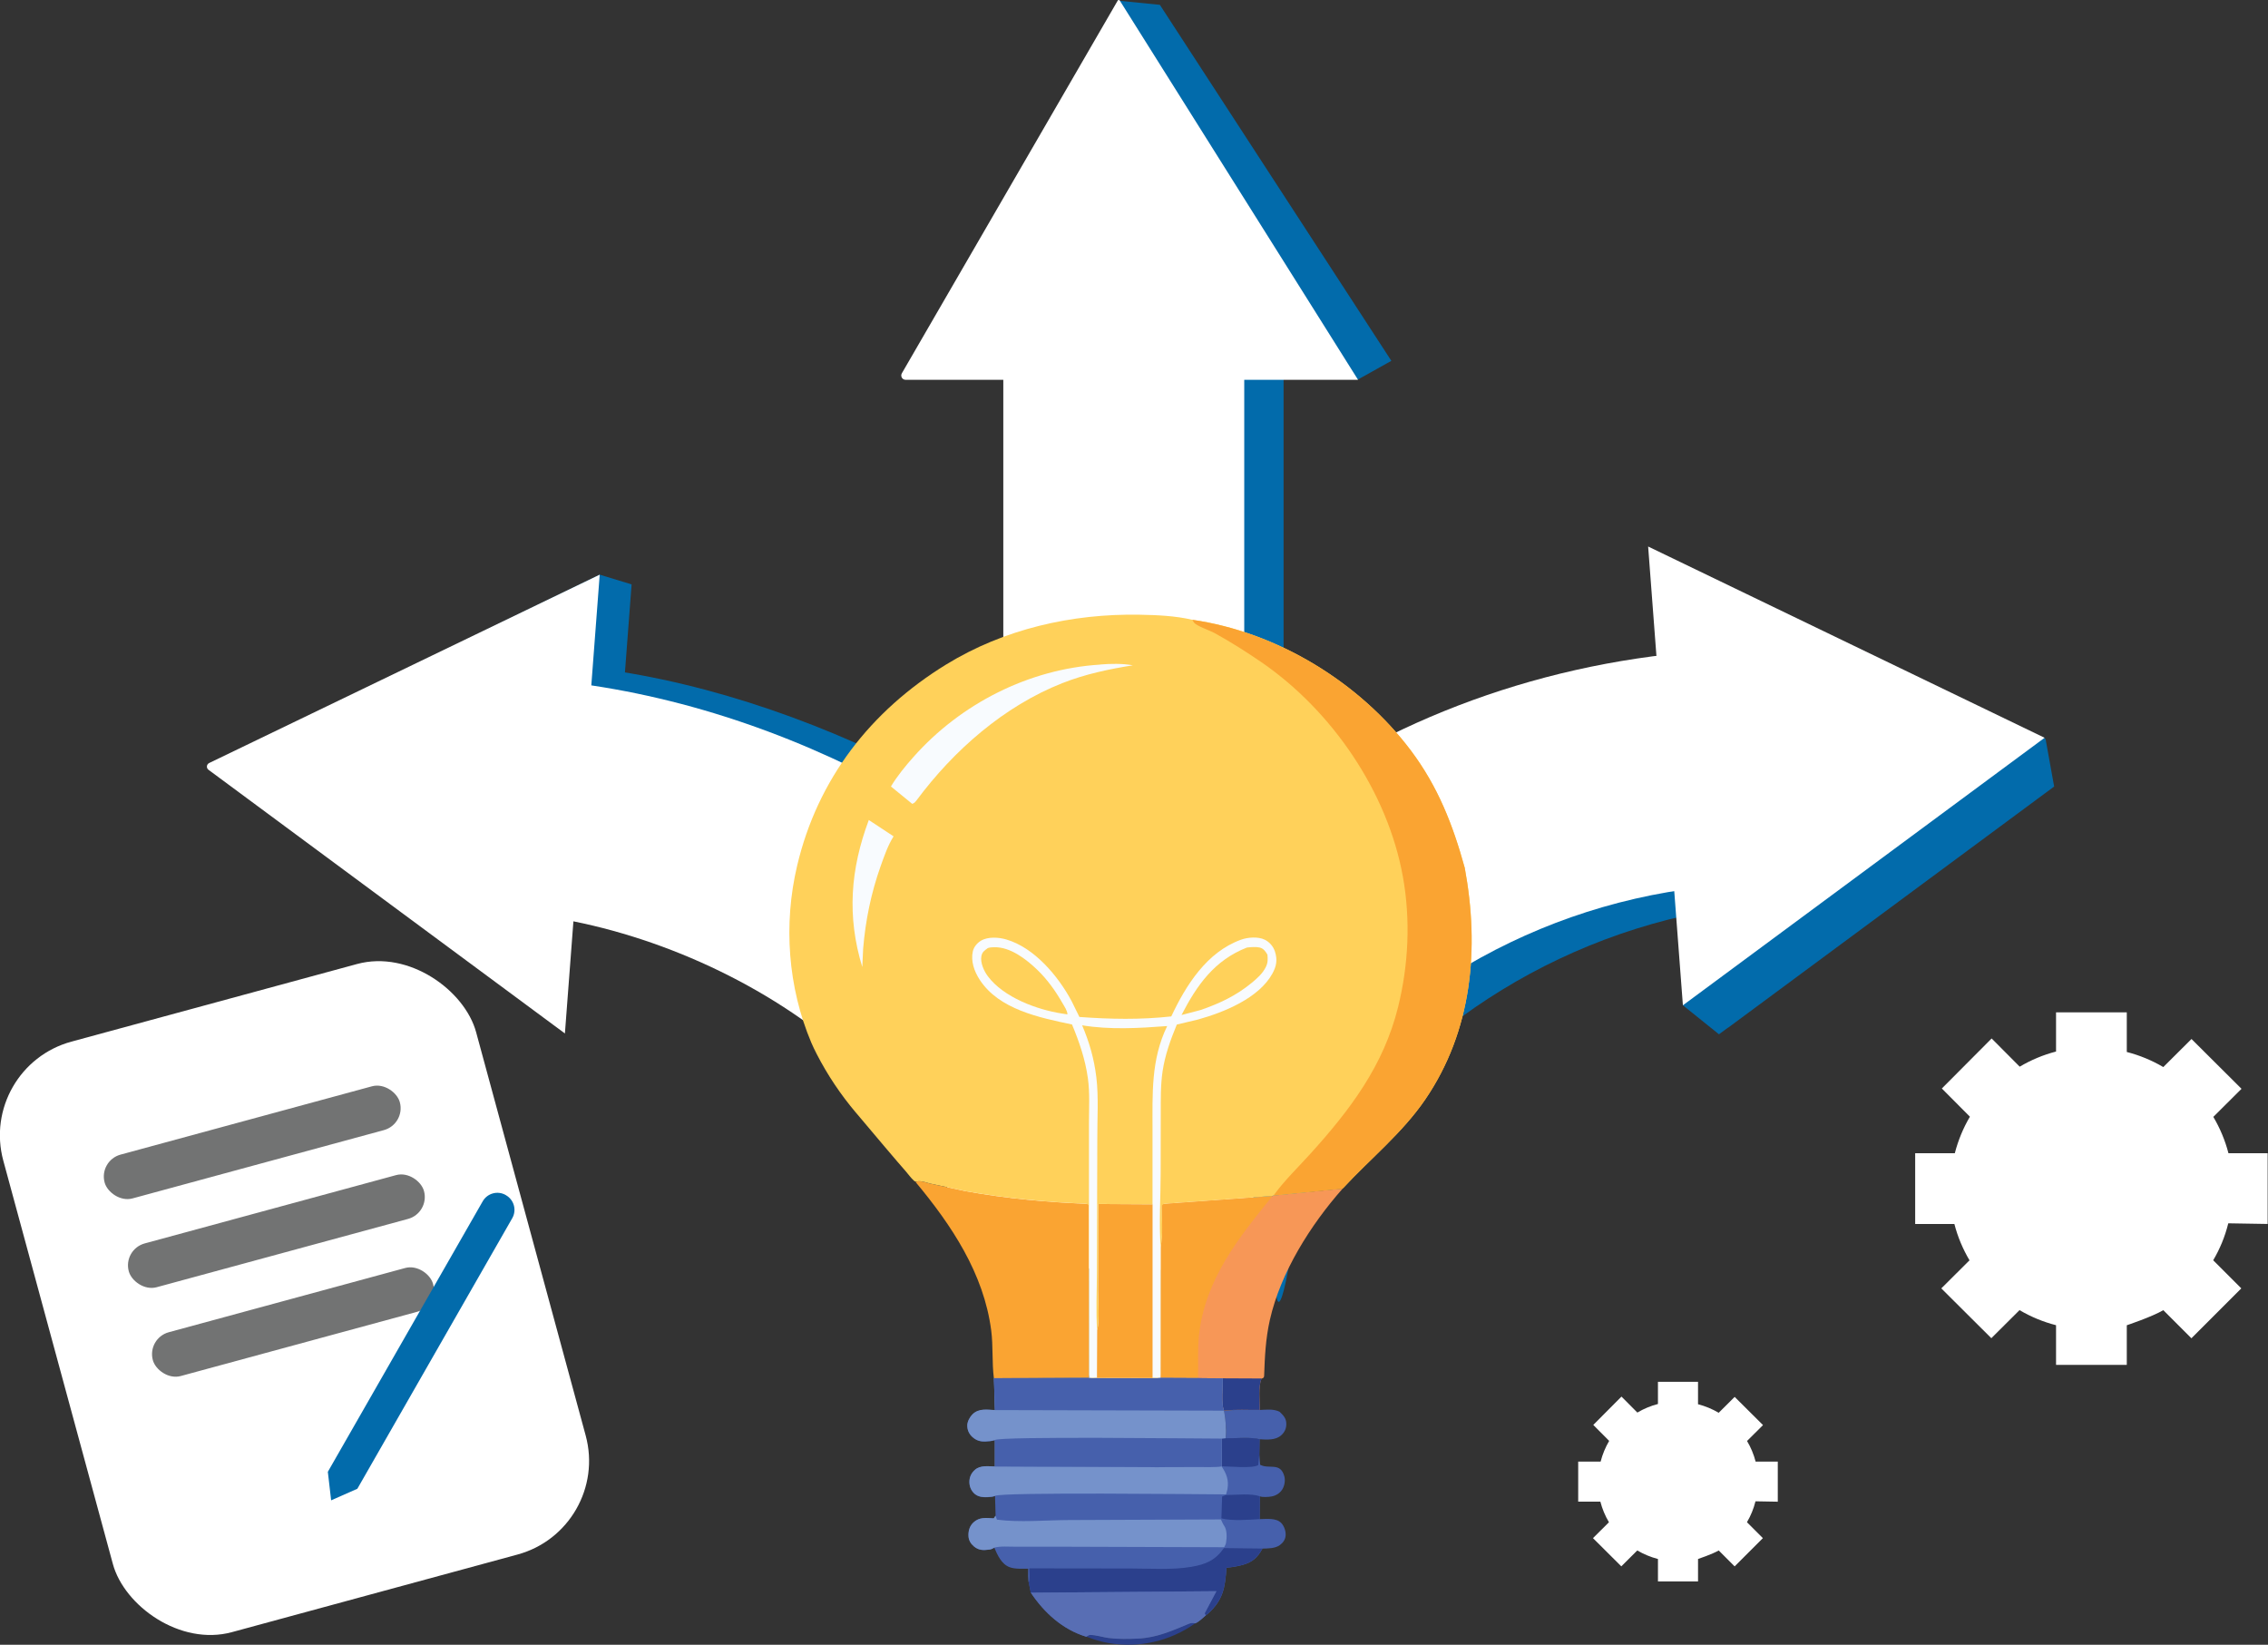 <?xml version="1.0" encoding="UTF-8"?><svg id="Layer_2" xmlns="http://www.w3.org/2000/svg" viewBox="0 0 515.54 373.81"><rect x="0" y="0" width="515.54" height="373.81" fill="#333333" stroke="none"/><defs><style>.cls-1{fill:#4660ac;}.cls-1,.cls-2,.cls-3,.cls-4,.cls-5,.cls-6,.cls-7,.cls-8,.cls-9,.cls-10,.cls-11,.cls-12{stroke-width:0px;}.cls-2{fill:#f8fbfe;}.cls-3{fill:#2b408c;}.cls-4{fill:#586eb4;}.cls-5{fill:#faa432;}.cls-6{fill:#7592cb;}.cls-7{fill:#026bab;}.cls-8,.cls-9{fill:#fff;}.cls-9{opacity:.71;}.cls-10{fill:#ffd15a;}.cls-11{fill:#f79757;}.cls-12{fill:#727373;}</style></defs><g id="Layer_2-2"><path class="cls-7" d="M259.83,211.39c-34.32-32.55-92.38-60.7-143.31-60.77l-4.38,53.36c1.36-.04,2.73-.06,4.11-.06,42.41,0,83.57,23.91,108.64,54.22,6.94-14.6,21.33-24.21,28.1-39.06l6.84-7.69Z"/><polygon class="cls-7" points="136.32 130.61 53.87 170.67 65.59 179.44 140.04 179.44 143.57 132.82 136.32 130.61"/><path class="cls-8" d="M136.32,130.61l-7.91,104.27-81.01-59.92c-.55-.4-.47-1.24.14-1.54l88.78-42.81Z"/><path class="cls-8" d="M219.94,285.12c7.67-17.4,21.91-52.52,34.16-66.76-34.87-37.05-90.37-64.46-145.25-64.54l-4.38,53.36c1.36-.04,2.73-.06,4.11-.06,44.74,0,103.56,32,111.36,78Z"/><path class="cls-9" d="M243.33,221.96c-.16,0-.31-.07-.42-.2-9.65-11.69-24.23-23.25-42.17-33.43-.26-.15-.35-.48-.2-.74.15-.26.48-.35.74-.2,18.05,10.24,32.73,21.89,42.47,33.69.19.23.16.57-.07.76-.1.08-.22.12-.35.12Z"/><path class="cls-9" d="M195.14,185.18c-.09,0-.17-.02-.25-.06-11-5.82-22.47-10.77-34.08-14.73-.28-.1-.44-.41-.34-.69.1-.28.41-.44.69-.34,11.67,3.97,23.19,8.95,34.24,14.8.27.14.37.47.23.73-.1.18-.29.29-.48.29Z"/><path class="cls-9" d="M154.09,168.2c-.05,0-.11,0-.16-.02-7.01-2.13-13.82-3.78-20.24-4.92-.3-.05-.49-.33-.44-.63.05-.29.34-.49.63-.44,6.46,1.15,13.32,2.82,20.36,4.95.29.09.45.39.36.68-.07.23-.29.39-.52.39Z"/><polygon class="cls-7" points="263.65 1.1 254.07 .14 256.33 4.82 212.13 81.13 291.35 81.13 308.71 86.23 316.27 82.01 263.65 1.1"/><path class="cls-7" d="M237.86,74.21v98.15c8.65,7.07,9.71,34.78,17.59,43.39,8.74-8.51,25.37-26.49,36.32-33.02v-108.53h-53.91Z"/><path class="cls-8" d="M205.84,86.32h102.86L254.54.13c-.11-.18-.37-.17-.47,0l-49.07,84.71c-.38.66.09,1.48.85,1.48Z"/><path class="cls-8" d="M228.06,79.4v115.91c9.8,7.07,17.24,17.18,25.11,25.8,8.74-8.51,18.99-25.97,29.66-32.7v-109.01h-54.77Z"/><path class="cls-9" d="M228.63,84.27h-17.26c-.42,0-.8-.22-1.02-.58-.21-.37-.22-.8-.01-1.17L252.31,7.71c.15-.26.48-.36.74-.21.26.15.35.48.21.74l-41.97,74.8s-.02.06,0,.09c.02.03.04.04.08.04h17.26c.3,0,.54.24.54.54s-.24.54-.54.54Z"/><path class="cls-7" d="M413.4,152.31c-79.05.11-146.74,44.42-176.01,114.47h0s0,.02,0,.02c-.03.06-.05.13-.08.19h.04c-15.36,33.74-6.01-39.03-4.8,19.52,0,0,60.69,3.4,60.56.99-2.39-44.39-6.06,35.42.23-1.87,1.99-11.8,7.12-22.88,14.88-32.1,25.07-29.82,63-48.83,105.46-48.83,1.37,0,2.74-.01,4.11.02l-4.38-52.43Z"/><path class="cls-8" d="M402.21,148.62c-.06-.67-.62-1.2-1.3-1.19-78.54.56-145.68,45.35-174.8,116.62h0s0,0,0,0c-.03.06-.05.12-.08.19h.04c-14.94,33.44-4.18-37.69-2.55,21.47.03,1.16.97,2.1,2.13,2.12,10.62.26,58.38,1.39,58.35.73-2.52-48.51-8.61,35.33-1.99-4.99,2.01-12.24,7.22-23.75,15.14-33.3,25.07-30.23,62.91-49.48,105.25-49.48.9,0,1.8,0,2.7,0,.76,0,1.36-.64,1.3-1.4l-4.17-50.77Z"/><polygon class="cls-7" points="466.73 178.91 466.93 178.76 464.98 167.96 464.79 167.88 464.76 167.68 464.57 167.77 384.87 129.33 390.37 201.82 388.98 202.45 382.54 228.48 390.74 235.07 392.77 233.57 392.78 233.6 466.66 178.96 466.73 178.91 466.73 178.91"/><polygon class="cls-8" points="374.64 124.21 382.54 228.48 464.76 167.68 374.64 124.21"/><path class="cls-3" d="M246.91,371.97c.17-.08.62-.38.77-.39,1.22-.07,3.01.52,4.27.68,2.23.28,4.55.24,6.79.13,4.26-.21,7.65-1.77,11.5-3.36.51-.21.91-.21,1.45-.1-5.76,4.11-12.71,5.66-19.68,4.5-1.78-.3-3.42-.83-5.1-1.47Z"/><path class="cls-1" d="M286.37,320.45c1.5-.06,3.13-.29,4.51.42.84.81,1.51,1.49,1.51,2.73,0,1.05-.33,1.83-1.12,2.57-1.29,1.21-3.33,1.03-4.95.94-2.17-.54-5.43-.17-7.73-.22.22-2.05,0-4.24-.37-6.26,2.59-.33,5.51-.11,8.14-.17Z"/><path class="cls-5" d="M208.11,268.64c1.01-.46,2.35.13,3.39.38l8.11,1.73c9.25,1.66,18.54,2.52,27.92,2.86l.02,39.58-21.63.05c-.46-3.57-.14-7.28-.61-10.89-1.69-12.95-9.02-23.9-17.19-33.71Z"/><path class="cls-11" d="M289.48,271.72l15.73-1.59c-7.28,8.23-14.09,18.99-16.55,29.83-.97,4.29-1.16,8.4-1.31,12.76-.01.36-.25.57-.61.59-.75,1.96-.39,5.02-.38,7.14-2.63.06-5.55-.16-8.14.17-.71-1.56-.27-5.53-.28-7.35l-5.6-.04-8.54-.05.02-29.7c.63-2.94.22-6.78.24-9.82l25.18-1.82.23-.11Z"/><path class="cls-3" d="M277.94,313.26l8.81.04c-.75,1.96-.39,5.02-.38,7.14-2.63.06-5.55-.16-8.14.17-.71-1.56-.27-5.53-.28-7.35Z"/><path class="cls-5" d="M263.83,283.47c.63-2.94.22-6.78.24-9.82l25.18-1.82c-7.68,9.45-15.29,18.91-16.7,31.54-.36,3.27-.13,6.57-.21,9.84l-8.54-.05.02-29.7Z"/><path class="cls-1" d="M249.34,313.14l12.64.04h1.82s8.54.04,8.54.04l5.6.04c.01,1.83-.43,5.79.28,7.35.37,2.02.58,4.21.37,6.26,2.3.05,5.56-.32,7.73.22l-.06,3.35.17,2.46c2.06,1.1,4.6-.68,5.51,2.62.26.93.05,2.13-.44,2.95-.55.91-1.49,1.48-2.52,1.65-.65.11-2.01.21-2.61-.04l-.03,5.18c1.56-.01,3.73-.33,4.9.88.69.71,1.09,1.95.99,2.93-.09.88-.61,1.59-1.32,2.1-1.07.77-2.66.76-3.93.79-1.12,2.02-2.26,3.08-4.52,3.71-1.21.33-2.41.53-3.66.63-.32,4.49-.7,7.31-4.27,10.5l-.46.36c-.72.6-1.52,1.43-2.37,1.79-.54-.11-.94-.11-1.45.1-3.85,1.59-7.24,3.15-11.5,3.36-2.24.11-4.56.15-6.79-.13-1.26-.16-3.05-.75-4.27-.68-.16,0-.61.31-.77.39-5.34-1.61-9.55-5.44-12.59-9.99l-.47-2.29c-.23-.29-.15-2.67-.16-3.18-1.31,0-2.88.11-4.13-.32-1.92-.67-2.8-2.73-3.55-4.44-.38.22-.68.37-1.12.43-1.37.17-2.42.2-3.52-.74-.72-.61-1.19-1.4-1.22-2.35-.05-1.17.25-2.25,1.12-3.07,1.35-1.28,2.9-1.03,4.61-.94l.42-.6-.13-4.49c-.26.09-.47.16-.74.19-1.25.15-2.81.23-3.82-.62-.81-.68-1.23-1.63-1.25-2.68-.02-1.15.42-2.09,1.29-2.85,1.2-1.05,3.03-.76,4.51-.73v-6c-.36.11-.67.19-1.04.23-1.59.19-2.84.2-4.07-.92-.79-.72-1.18-1.58-1.17-2.66,0-.86.59-1.92,1.19-2.51,1.43-1.39,3.29-1.05,5.1-.95l-.23-7.25,21.63-.05,1.79-.05Z"/><path class="cls-3" d="M278.72,339.78c2.15,0,5.69-.43,7.64.3l-.03,5.18c-2.49.15-6.33.46-8.69-.17l.16-4.97.92-.35Z"/><path class="cls-3" d="M278.59,326.88c2.3.05,5.56-.32,7.73.22l-.06,3.35-.24,2.52c-1.26.84-6.57.29-8.34.29l-.02-6.29.93-.09Z"/><path class="cls-3" d="M278.24,351.84l8.72.11c-1.12,2.02-2.26,3.08-4.52,3.71-1.21.33-2.41.53-3.66.63-.32,4.49-.7,7.31-4.27,10.5l-.46.36-.23-.48,2.67-5.03-42.19.34-.47-2.29c.33-.65.14-2.46.14-3.24l23.17.03c4.44,0,9.31.37,13.67-.38,3.31-.56,5.44-1.48,7.4-4.25Z"/><path class="cls-4" d="M234.32,361.98l42.19-.34-2.67,5.03.23.48c-.72.6-1.52,1.43-2.37,1.79-.54-.11-.94-.11-1.45.1-3.85,1.59-7.24,3.15-11.5,3.36-2.24.11-4.56.15-6.79-.13-1.26-.16-3.05-.75-4.27-.68-.16,0-.61.31-.77.39-5.34-1.61-9.55-5.44-12.59-9.99Z"/><path class="cls-6" d="M226.29,344.47l.33.91c5.15.68,11.06.11,16.31.09l34.6-.14c.24.51.45,1.04.77,1.5.63.93.59,2.65.4,3.74-.06.37-.2.66-.38.98l-.06.1-36.42-.12h-10.95c-1.5.02-3.47-.19-4.89.22-.38.22-.68.37-1.12.43-1.37.17-2.42.2-3.52-.74-.72-.61-1.19-1.4-1.22-2.35-.05-1.17.25-2.25,1.12-3.07,1.35-1.28,2.9-1.03,4.61-.94l.42-.6Z"/><path class="cls-6" d="M226.15,333.29l36.71.17,9.42-.03c1.73-.01,3.7.12,5.4-.17,1.12,1.67,1.69,3.17,1.33,5.21l-.31,1.17c-5.89-.03-51.2-.55-52.54.34-.26.09-.47.16-.74.19-1.25.15-2.81.23-3.82-.62-.81-.68-1.23-1.63-1.25-2.68-.02-1.15.42-2.09,1.29-2.85,1.2-1.05,3.03-.76,4.51-.73Z"/><path class="cls-6" d="M249.34,313.14l12.64.04h1.82s8.54.04,8.54.04l5.6.04c.01,1.83-.43,5.79.28,7.35.37,2.02.58,4.21.37,6.26l-.93.09.02,6.29c-1.7.29-3.67.16-5.4.17l-9.42.03-36.71-.17v-6c-.36.11-.67.19-1.04.23-1.59.19-2.84.2-4.07-.92-.79-.72-1.18-1.58-1.17-2.66,0-.86.59-1.92,1.19-2.51,1.43-1.39,3.29-1.05,5.1-.95l-.23-7.25,21.63-.05,1.79-.05Z"/><path class="cls-1" d="M226.15,327.28c1.32-.88,46.14-.32,51.51-.32l.02,6.29c-1.7.29-3.67.16-5.4.17l-9.42.03-36.71-.17v-6Z"/><path class="cls-1" d="M249.34,313.14l12.64.04h1.82s8.54.04,8.54.04l5.6.04c.01,1.83-.43,5.79.28,7.35l-52.07-.13-.23-7.25,21.63-.05,1.79-.05Z"/><path class="cls-10" d="M194.52,252.84c-3.44-4.08-6.42-8.52-8.86-13.26-.48-.94-.91-1.83-1.23-2.58-5.34-12.61-6.38-26.95-3.23-40.26,4.65-19.68,16.69-35.15,33.83-45.69,13.19-8.11,28.66-11.62,44.04-11.34,3.88.07,8.15.25,11.94,1.15.02,0,.03,0,.05,0,19.25,2.77,38.02,14.22,49.64,29.7,6.16,8.21,9.52,16.82,12.24,26.62,0,.02.01.04.02.07,3.38,18.28,1.7,36.99-9.01,52.66-5.16,7.55-12.37,13.36-18.56,20.02-.12.13-.27.2-.45.22l-15.34,1.55c-.08,0-.16.03-.23.06h0c-.08.04-.17.06-.25.07l-24.39,1.76c-.37.03-.66.34-.66.71.03,2.9.34,6.37-.23,9.09,0,.05-.01.09-.01.14l-.02,28.93c0,.39-.31.7-.7.71h-1.12s-12.64-.03-12.64-.03l-1.07.03c-.4.01-.73-.31-.73-.71l-.02-38.18c0-.38-.3-.69-.68-.71-9.15-.36-18.22-1.22-27.24-2.83l-8.11-1.73c-.94-.23-2.13-.73-3.09-.48-.22.06-.45,0-.62-.15-.69-.59-1.41-1.63-1.96-2.24-1.47-1.64-7.26-8.49-11.31-13.31Z"/><path class="cls-2" d="M197.49,186.37l5.63,3.71c-1.29,2.05-2.13,4.5-2.94,6.77-2.17,6.1-3.45,12.36-3.98,18.81l-.19,4.13c-3.52-11.51-2.71-22.21,1.48-33.42Z"/><path class="cls-2" d="M250.06,151.03c2.38-.2,5.1-.25,7.45.18-5.48.87-10.85,2.01-16.03,4.05-13.25,5.22-24.72,15.3-33.13,26.63-.37.45-.46.61-.99.81l-4.84-3.95c1.38-2.32,3.33-4.7,5.13-6.72,10.76-12.12,26.22-19.97,42.4-20.98Z"/><path class="cls-5" d="M271.03,140.87c19.26,2.77,38.04,14.22,49.67,29.7,6.17,8.22,9.53,16.83,12.25,26.66,3.39,18.29,1.71,37.01-9,52.69-5.21,7.62-12.52,13.48-18.74,20.21l-15.73,1.59c2.46-3.4,5.55-6.37,8.37-9.48,9.04-9.99,16.65-20.03,19.95-33.36,2.39-9.67,2.86-19.87,1.08-29.69-3.48-19.21-16.09-37.63-32.11-48.66-3.42-2.35-6.97-4.6-10.61-6.61-1.08-.6-4.01-1.58-4.71-2.37-.18-.2-.27-.45-.41-.68Z"/><path class="cls-2" d="M247.53,273.6v-18.17c0-3.41.23-6.98-.24-10.35-.59-4.29-1.95-8.26-3.61-12.24-7.38-1.55-16.6-3.4-20.99-10.18-1.22-1.87-2.06-4.2-1.55-6.46.22-.97.97-1.87,1.81-2.38,1.62-.98,4.05-.81,5.79-.3,6.37,1.85,11.81,8.33,14.84,14l1.78,3.61c7,.52,13.89.65,20.88-.12,3.34-7.09,8.05-14.59,15.8-17.42,1.57-.58,3.91-.77,5.45-.02,1.09.53,1.95,1.54,2.32,2.7.61,1.91.34,3.33-.6,5.04-3.1,5.58-11.01,8.76-16.88,10.4l-4.83,1.15c-1.42,3.43-2.68,6.92-3.23,10.6-.48,3.24-.41,6.52-.42,9.78l-.02,13.17c0,5.59-.4,11.48,0,17.04l-.02,29.7h-1.82s-12.64-.03-12.64-.03l-1.79.05-.02-39.58Z"/><path class="cls-10" d="M283.45,215.35c.86-.09,2.04-.2,2.88,0,.88.2,1.33.88,1.77,1.62.1,1.04.12,1.81-.35,2.78-.73,1.51-2.02,2.64-3.29,3.68-3.48,2.86-7.24,4.63-11.46,6.09l-4.43,1.17c3.5-6.79,7.49-12.46,14.88-15.34Z"/><path class="cls-10" d="M224.6,215.46c.47-.16.94-.17,1.43-.18,3.65-.07,7.25,2.73,9.76,5.14,2.31,2.22,4.19,4.87,5.77,7.65.42.74,1.06,1.62,1.08,2.48l-.99-.16-.21-.03c-5.79-.89-13.3-3.69-16.89-8.48-.88-1.17-1.78-3.13-1.46-4.63.2-.96.77-1.25,1.5-1.81Z"/><path class="cls-5" d="M249.39,302.43c.62-2.65.2-6.39.21-9.16l.05-19.63,12.34.07v39.48s-12.64-.04-12.64-.04l.05-10.71Z"/><path class="cls-10" d="M249.39,302.43c-.29-4.45-.05-9.03-.05-13.49l.09-30.19c-.02-4.51.32-9.45-.22-13.91-.51-4.2-1.57-7.92-3.23-11.81,6.34,1.04,12.95.65,19.33.17-3.73,7.7-3.32,15.45-3.33,23.73v16.77s-12.33-.07-12.33-.07l-.05,19.63c0,2.77.41,6.52-.21,9.16Z"/><path class="cls-8" d="M515.46,278.18v-16.08s-8.91,0-8.91,0c-.76-2.94-1.93-5.71-3.44-8.26l6.41-6.38-11.37-11.32-6.41,6.38c-2.56-1.51-5.35-2.67-8.3-3.43v-9.01h-16.08v8.91c-2.94.76-5.71,1.93-8.26,3.44l-6.38-6.41-11.32,11.37,6.38,6.41c-1.51,2.56-2.67,5.35-3.43,8.3h-9.01v16.08h8.91c.76,2.94,1.93,5.71,3.44,8.26l-6.41,6.38,11.37,11.32,6.41-6.38c2.56,1.51,5.35,2.67,8.3,3.43v9.01h16.08v-9s5.75-1.92,8.3-3.43l6.39,6.39,11.34-11.34-6.39-6.39c1.51-2.55,2.67-5.33,3.43-8.4l9.03.15h-.08Z"/><path class="cls-8" d="M404.11,341.29v-9.11s-5.04,0-5.04,0c-.43-1.66-1.09-3.23-1.95-4.68l3.63-3.61-6.44-6.41-3.63,3.61c-1.45-.85-3.03-1.51-4.7-1.94v-5.1h-9.11v5.04c-1.66.43-3.23,1.09-4.68,1.95l-3.61-3.63-6.41,6.44,3.61,3.63c-.85,1.45-1.51,3.03-1.94,4.7h-5.1v9.11h5.04c.43,1.66,1.09,3.23,1.95,4.68l-3.63,3.61,6.44,6.41,3.63-3.61c1.45.85,3.03,1.51,4.7,1.94v5.1h9.11v-5.1s3.25-1.09,4.7-1.94l3.62,3.62,6.42-6.42-3.62-3.62c.85-1.44,1.51-3.02,1.94-4.75l5.11.09h-.04Z"/><rect class="cls-8" x="11.28" y="225.47" width="111.37" height="139.08" rx="22.05" ry="22.05" transform="translate(-75.03 27.89) rotate(-15.2)"/><rect class="cls-12" x="22.58" y="254.46" width="69.54" height="10.32" rx="5.16" ry="5.16" transform="translate(-66.08 24.13) rotate(-15.2)"/><rect class="cls-12" x="28.07" y="274.65" width="69.54" height="10.32" rx="5.16" ry="5.16" transform="translate(-71.18 26.27) rotate(-15.2)"/><rect class="cls-12" x="33.61" y="295.29" width="66.01" height="10.32" rx="5.16" ry="5.16" transform="translate(-76.47 27.99) rotate(-15.2)"/><path class="cls-7" d="M115.02,271.64l-.07-.04c-1.83-1.05-4.17-.41-5.22,1.42l-35.21,61.49.75,6.48,5.96-2.63,35.21-61.49c1.05-1.83.41-4.17-1.42-5.22Z"/></g></svg>